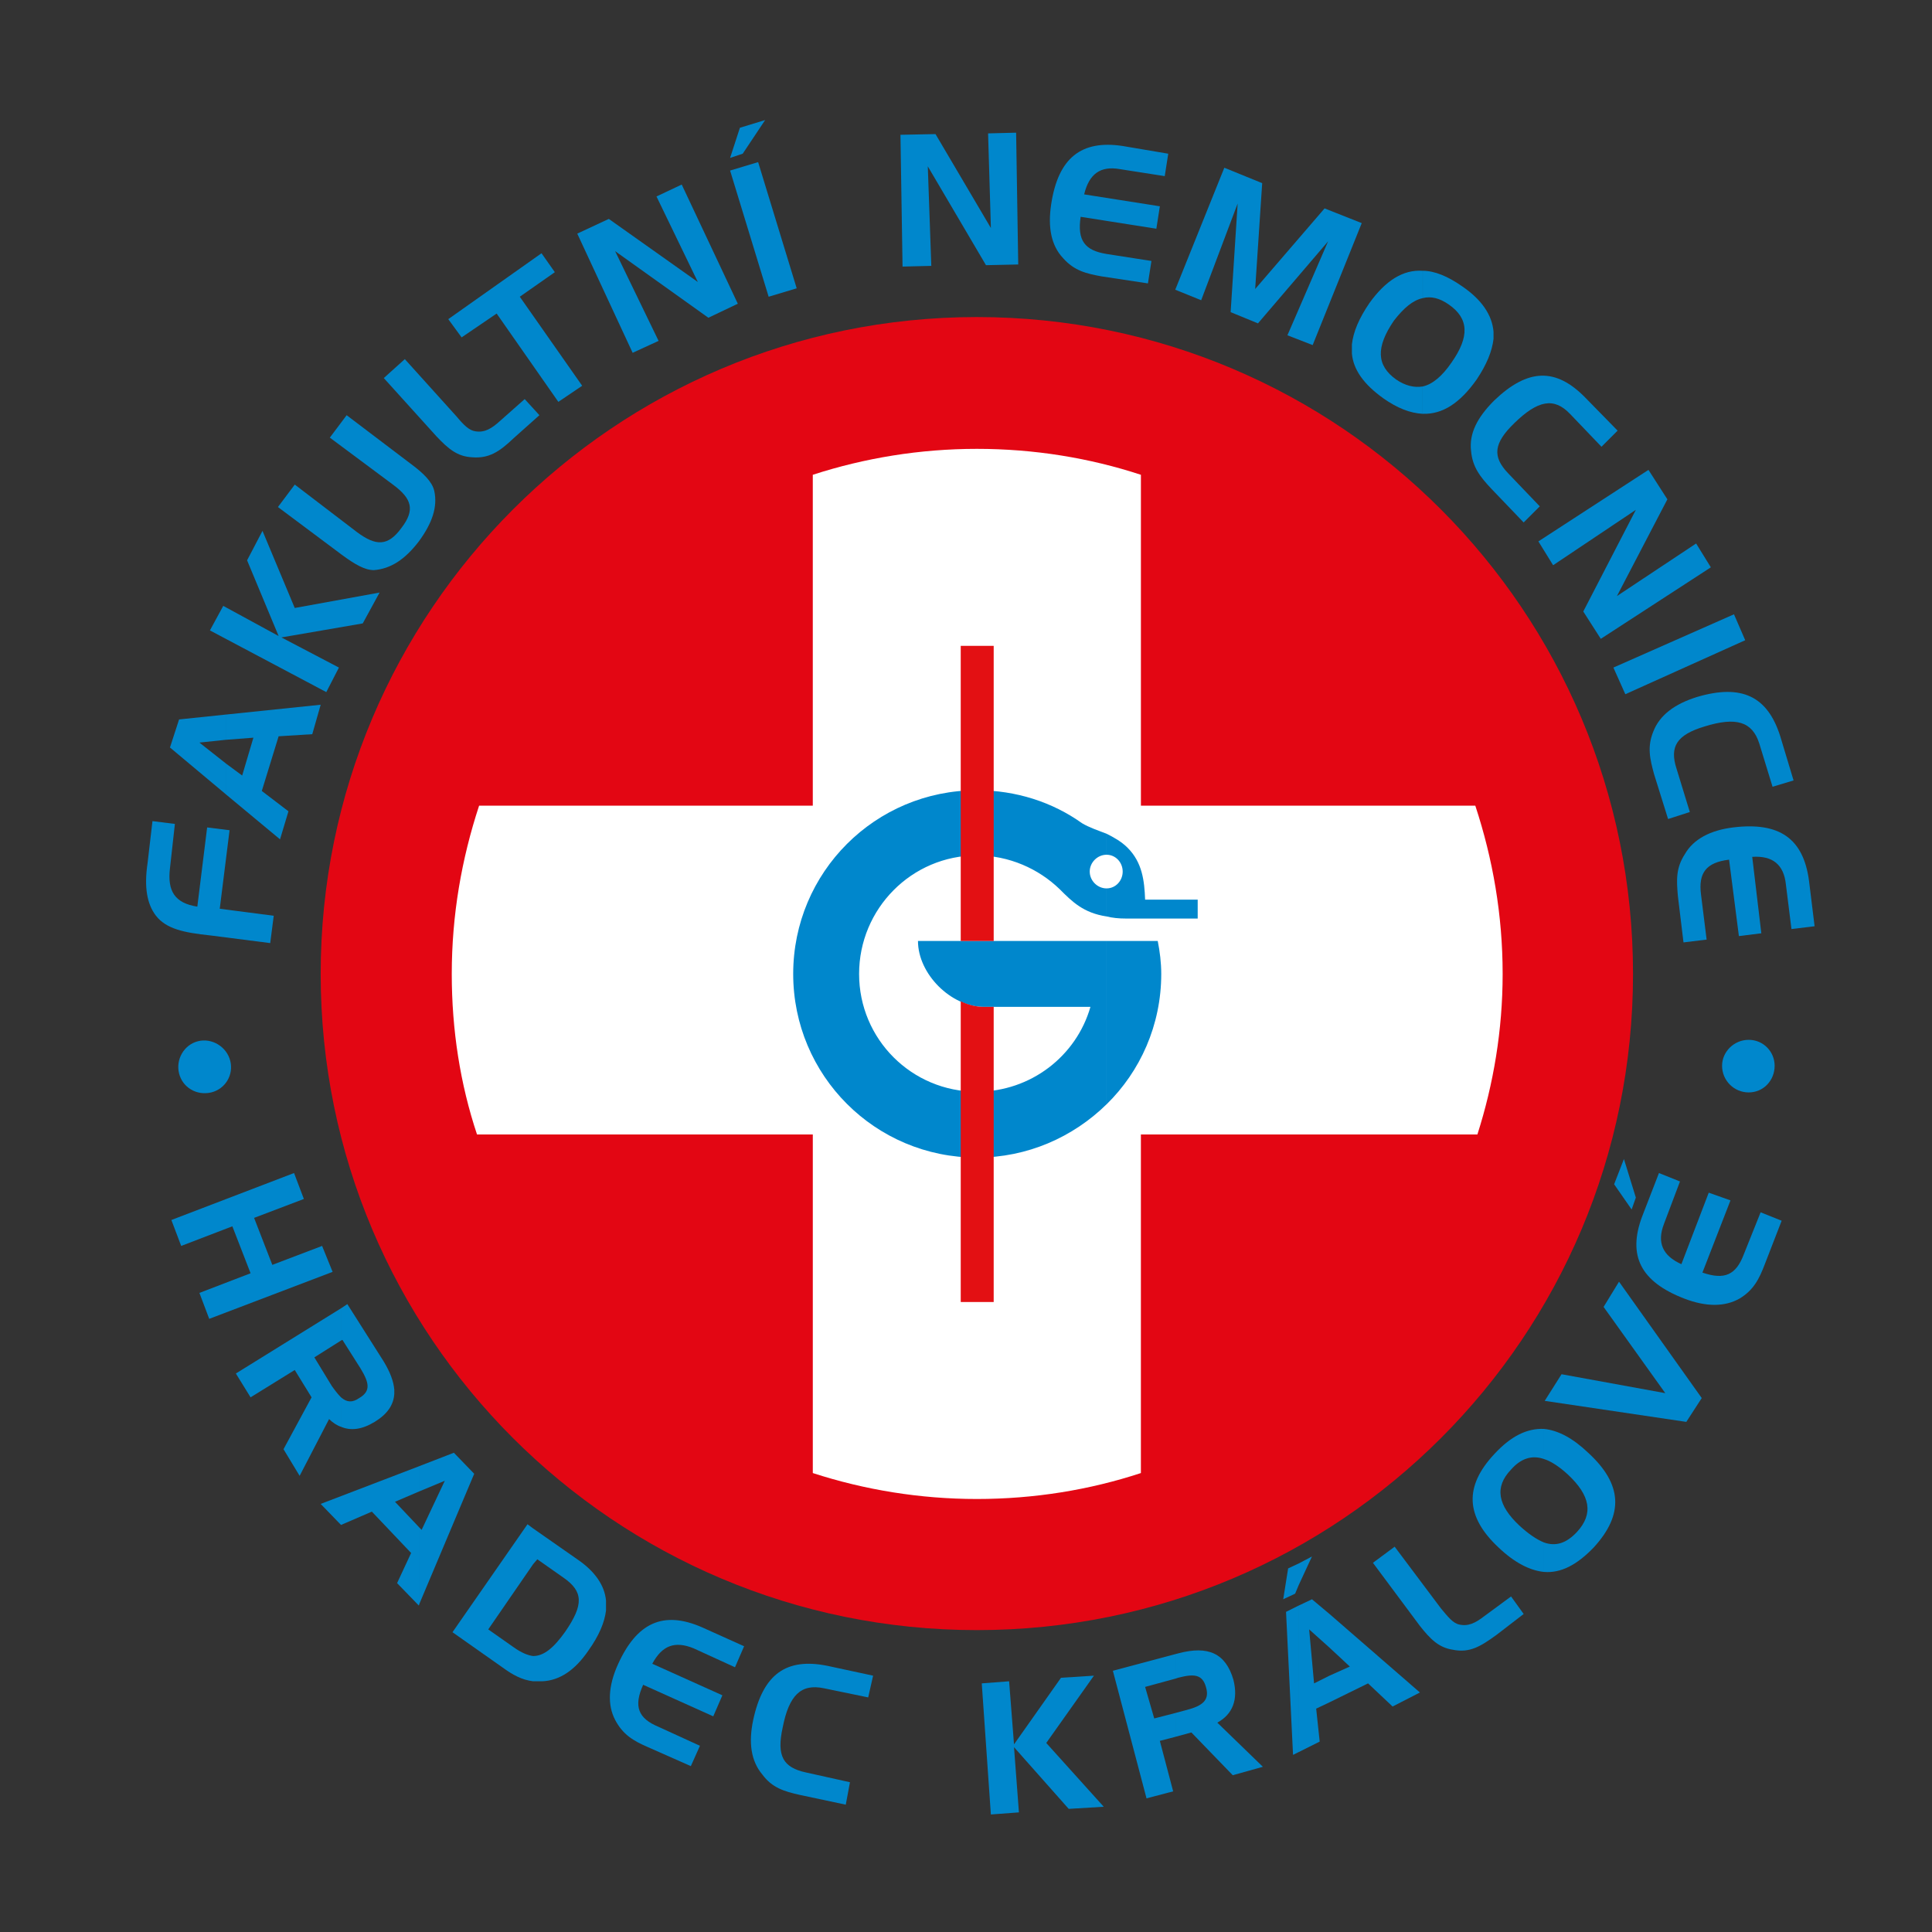 <?xml version="1.0" encoding="UTF-8"?><svg id="a" xmlns="http://www.w3.org/2000/svg" width="120" height="120" xmlns:xlink="http://www.w3.org/1999/xlink" viewBox="0 0 120 120"><rect x="0" y="0" width="120" height="120" fill="#333333" stroke="none"/><defs><clipPath id="b"><rect width="120" height="120" fill="none" stroke-width="0"/></clipPath></defs><g clip-path="url(#b)"><path d="M13.039,58.098l3.745.479.218-1.698-3.353-.435.61-4.877-1.393-.174-.61,4.92c-1.393-.218-1.872-.958-1.698-2.395l.305-2.743-1.393-.174-.305,2.613c-.218,1.48-.044,2.525.523,3.266.653.827,1.742,1.045,3.353,1.219" fill="#0087cc" fill-rule="evenodd" stroke-width="0"/><path d="M14.04,49.346l3.353,2.787.523-1.742-1.655-1.263,1.045-3.396,2.09-.131.523-1.829-5.878.61v1.568l1.698-.131-.697,2.351-1.001-.74v1.916h0ZM10.557,46.428l3.483,2.917v-1.916l-1.655-1.306,1.655-.174v-1.568l-2.917.305-.566,1.742h0Z" fill="#0087cc" fill-rule="evenodd" stroke-width="0"/><polygon points="13.039 39.156 20.267 42.988 21.051 41.464 17.48 39.592 22.531 38.721 23.576 36.805 18.307 37.763 16.304 32.973 15.347 34.802 17.306 39.505 13.866 37.632 13.039 39.156" fill="#0087cc" fill-rule="evenodd" stroke-width="0"/><path d="M18.308,30.1l-1.045,1.393,3.962,2.961c.827.61,1.437.958,2.003.958,1.045-.087,1.916-.653,2.787-1.785.827-1.132,1.176-2.134.958-3.136-.131-.565-.653-1.088-1.48-1.698l-3.962-3.004-1.045,1.393,3.919,2.917c1.176.87,1.393,1.568.523,2.7-.827,1.132-1.568,1.132-2.743.261,0,0-3.875-2.961-3.875-2.961Z" fill="#0087cc" fill-rule="evenodd" stroke-width="0"/><path d="M31.893,27.226l1.611-1.437-.914-1.001-1.524,1.35c-.523.479-.958.74-1.524.653-.392-.044-.74-.392-1.176-.914l-3.222-3.571-1.306,1.176,3.266,3.614c.74.784,1.306,1.263,2.221,1.306,1.045.087,1.698-.348,2.569-1.176" fill="#0087cc" fill-rule="evenodd" stroke-width="0"/><polygon points="30.848 19.475 34.68 24.961 36.16 23.96 32.285 18.43 34.462 16.906 33.635 15.73 27.843 19.823 28.671 20.956 30.848 19.475" fill="#0087cc" fill-rule="evenodd" stroke-width="0"/><polygon points="35.855 14.511 39.295 21.913 40.906 21.173 38.207 15.6 43.998 19.736 45.827 18.865 42.343 11.463 40.776 12.203 43.345 17.516 37.815 13.597 35.855 14.511" fill="#0087cc" fill-rule="evenodd" stroke-width="0"/><path d="M45.957,7.936l-.61,1.872.784-.261,1.393-2.09s-1.568.479-1.568.479ZM49.484,17.908l-2.395-7.838-1.742.523,2.395,7.838,1.742-.523Z" fill="#0087cc" fill-rule="evenodd" stroke-width="0"/><polygon points="55.929 8.372 56.059 16.558 57.845 16.514 57.627 10.331 61.241 16.471 63.244 16.427 63.113 8.241 61.372 8.285 61.546 14.163 58.106 8.328 55.929 8.372" fill="#0087cc" fill-rule="evenodd" stroke-width="0"/><path d="M69.557,10.505l2.787.435.218-1.393-2.83-.479c-2.569-.392-4.006.74-4.441,3.614-.218,1.437,0,2.569.74,3.353.697.784,1.437.958,2.395,1.132l2.874.435.218-1.393-2.787-.435c-1.35-.218-1.829-.827-1.611-2.308l4.703.74.218-1.393-4.703-.74c.305-1.263,1.001-1.785,2.221-1.568" fill="#0087cc" fill-rule="evenodd" stroke-width="0"/><polygon points="76.045 10.418 72.997 17.995 74.608 18.648 76.873 12.639 76.437 19.388 78.135 20.085 82.49 14.99 79.964 20.825 81.532 21.434 84.58 13.858 82.272 12.944 77.961 17.951 78.397 11.376 76.045 10.418" fill="#0087cc" fill-rule="evenodd" stroke-width="0"/><path d="M89.979,18.909c1.263.871,1.306,2.003.174,3.614-.566.827-1.176,1.35-1.785,1.48v1.698c1.219.044,2.308-.653,3.353-2.134.61-.914.958-1.742,1.045-2.525v-.435c-.087-1.045-.74-2.003-1.959-2.83-.871-.61-1.698-.958-2.438-.958v1.698c.523-.131,1.045,0,1.611.392M88.368,24.004c-.523.087-1.089-.044-1.655-.435-1.219-.871-1.263-2.003-.131-3.658.61-.784,1.176-1.263,1.785-1.393v-1.698c-1.219-.087-2.308.61-3.309,2.003-.653.958-1.001,1.785-1.089,2.569v.566c.087,1.001.74,1.916,1.959,2.787.871.61,1.655.914,2.438.958,0,0,0-1.698,0-1.698Z" fill="#0087cc" fill-rule="evenodd" stroke-width="0"/><path d="M97.512,25.702l1.959,2.047,1.001-1.001-2.003-2.047c-1.828-1.872-3.571-1.829-5.661.174-1.045,1.045-1.568,2.047-1.437,3.135.087,1.001.566,1.611,1.263,2.351l2.003,2.09,1.001-1.001-1.959-2.047c-1.001-1.045-.914-1.872.392-3.135,1.437-1.393,2.438-1.611,3.44-.566" fill="#0087cc" fill-rule="evenodd" stroke-width="0"/><polygon points="102.389 29.185 95.552 33.627 96.467 35.107 101.605 31.667 98.34 37.981 99.428 39.679 106.264 35.238 105.349 33.757 100.43 37.023 103.564 31.014 102.389 29.185" fill="#0087cc" fill-rule="evenodd" stroke-width="0"/><polygon points="100.952 43.119 108.398 39.766 107.701 38.155 100.211 41.464 100.952 43.119" fill="#0087cc" fill-rule="evenodd" stroke-width="0"/><path d="M109.268,46.167l.828,2.7,1.306-.392-.827-2.743c-.784-2.482-2.395-3.266-5.182-2.438-1.393.435-2.308,1.133-2.7,2.134-.392.958-.217,1.698.044,2.656l.871,2.787,1.35-.435-.828-2.7c-.435-1.35,0-2.09,1.742-2.613,1.959-.609,2.961-.305,3.396,1.045" fill="#0087cc" fill-rule="evenodd" stroke-width="0"/><path d="M110.923,54.919l.348,2.786,1.437-.174-.348-2.83c-.348-2.613-1.829-3.658-4.703-3.309-1.436.174-2.482.74-3.004,1.655-.567.871-.523,1.61-.436,2.613l.348,2.874,1.437-.174-.348-2.787c-.174-1.35.305-2.003,1.742-2.178l.61,4.747,1.393-.174-.565-4.747c1.263-.086,1.959.479,2.089,1.699" fill="#0087cc" fill-rule="evenodd" stroke-width="0"/><path d="M106.961,66.197c0-.871.74-1.611,1.654-1.611.915,0,1.611.74,1.611,1.611,0,.914-.696,1.655-1.611,1.655-.914,0-1.654-.74-1.654-1.655" fill="#0087cc" fill-rule="evenodd" stroke-width="0"/><polygon points="18.874 74.47 18.264 72.859 10.644 75.776 11.254 77.387 14.432 76.168 15.564 79.085 12.386 80.305 12.995 81.916 20.659 78.998 20.006 77.387 16.914 78.563 15.782 75.645 18.874 74.47" fill="#0087cc" fill-rule="evenodd" stroke-width="0"/><path d="M21.573,81.001l-.392.261v2.003l.087-.044,1.132,1.785c.523.871.653,1.393-.087,1.829-.435.305-.784.261-1.132-.044v1.829c.61.261,1.306.174,2.09-.305.784-.479,1.176-1.045,1.219-1.742v-.261c-.044-.523-.261-1.089-.653-1.742,0,0-2.264-3.571-2.264-3.571ZM21.181,81.262l-6.531,4.049.914,1.48,2.743-1.698,1.045,1.698-1.742,3.222,1.001,1.655,1.829-3.527c.218.218.479.392.74.479v-1.829c-.174-.174-.348-.392-.566-.697l-1.089-1.785,1.655-1.045v-2.003h0Z" fill="#0087cc" fill-rule="evenodd" stroke-width="0"/><path d="M28.192,90.232l-2.134.827v1.568l1.568-.653-1.437,3.048-.131-.131v4.703l3.396-8.055-1.263-1.306v-0ZM26.058,91.06l-6.14,2.351,1.263,1.306,1.916-.827,2.438,2.569-.871,1.872,1.35,1.393.044-.131v-4.703l-1.524-1.611,1.524-.653v-1.568 0Z" fill="#0087cc" fill-rule="evenodd" stroke-width="0"/><path d="M33.112,104.427h.566c1.089-.044,2.047-.697,2.874-1.916.653-.914,1.001-1.742,1.089-2.482v-.61c-.087-.958-.697-1.829-1.785-2.569l-2.743-1.916v2.221l.261-.305,1.611,1.132c1.263.871,1.263,1.698.131,3.353-.74,1.045-1.35,1.524-2.003,1.524v1.568ZM32.764,94.674l-4.659,6.706,3.092,2.177c.653.479,1.219.784,1.916.871v-1.568c-.348-.044-.74-.218-1.176-.523l-1.611-1.132,2.787-4.049v-2.221l-.348-.261Z" fill="#0087cc" fill-rule="evenodd" stroke-width="0"/><path d="M43.083,102.381l2.569,1.176.566-1.306-2.613-1.176c-2.395-1.045-4.049-.305-5.225,2.308-.61,1.35-.653,2.525-.174,3.44s1.132,1.306,2.047,1.698l2.656,1.176.566-1.263-2.569-1.176c-1.263-.523-1.568-1.263-.958-2.613l4.354,1.959.566-1.306-4.354-1.959c.61-1.132,1.393-1.437,2.569-.958" fill="#0087cc" fill-rule="evenodd" stroke-width="0"/><path d="M51.182,104.863l2.743.566.305-1.35-2.83-.61c-2.569-.523-4.006.523-4.616,3.353-.305,1.437-.131,2.569.566,3.396.61.827,1.35,1.045,2.308,1.263l2.874.61.261-1.393-2.743-.61c-1.393-.305-1.829-1.001-1.437-2.787.392-2.003,1.132-2.743,2.569-2.438" fill="#0087cc" fill-rule="evenodd" stroke-width="0"/><polygon points="60.979 104.558 61.545 112.7 63.287 112.57 62.982 108.52 66.379 112.352 68.556 112.221 64.985 108.259 67.946 104.079 65.9 104.21 62.982 108.346 62.678 104.427 60.979 104.558" fill="#0087cc" fill-rule="evenodd" stroke-width="0"/><path d="M73.041,107.867l.958-.261,2.569,2.656,1.872-.523-2.83-2.743c.958-.523,1.306-1.437,1.001-2.656-.479-1.655-1.568-2.134-3.396-1.655l-.174.044v1.524l.131-.044c1.001-.261,1.524-.218,1.742.61.218.784-.218,1.132-1.219,1.393l-.653.174v1.48h0ZM69.122,103.774l2.09,7.925,1.655-.435-.827-3.135,1.001-.261v-1.48l-1.35.348-.566-1.959,1.916-.523v-1.524l-3.919,1.045v-0Z" fill="#0087cc" fill-rule="evenodd" stroke-width="0"/><path d="M82.577,105.734v-1.655l1.263-.566-1.263-1.176v-2.09l5.617,4.877-1.698.871-1.524-1.437-2.395,1.176h0ZM80.661,98.462l.827-1.785-.827.435s0,1.35,0,1.35ZM82.577,100.247v2.09l-1.263-1.132.305,3.353.958-.479v1.655l-.827.392.218,2.047-1.306.653v-9.1l.827-.392s1.089.914,1.089.914ZM80.008,97.417l-.305,1.916.74-.348.218-.523v-1.35s-.653.305-.653.305ZM80.661,99.725v9.1l-.348.174-.435-8.883s.784-.392.784-.392Z" fill="#0087cc" fill-rule="evenodd" stroke-width="0"/><path d="M92.94,101.554l1.698-1.306-.784-1.089-1.655,1.219c-.566.435-1.001.653-1.568.523-.392-.087-.697-.479-1.132-1.001l-2.874-3.832-1.35,1.001,2.917,3.919c.653.827,1.176,1.35,2.047,1.48,1.045.218,1.742-.218,2.7-.914" fill="#0087cc" fill-rule="evenodd" stroke-width="0"/><path d="M95.901,90.624c.435.131.958.479,1.48.958,1.393,1.306,1.611,2.438.567,3.571-.654.697-1.307.914-2.047.653v1.829c1.044.087,2.047-.435,3.092-1.524,1.872-2.047,1.785-3.919-.348-5.878-.958-.914-1.873-1.393-2.743-1.48v1.872ZM93.855,91.277c.61-.697,1.306-.914,2.047-.653v-1.872c-1.045-.044-2.047.435-3.092,1.568-1.872,2.003-1.785,3.875.261,5.791,1.001.958,1.959,1.437,2.83,1.524v-1.829c-.435-.174-.958-.523-1.524-1.045-1.35-1.263-1.568-2.395-.523-3.483" fill="#0087cc" fill-rule="evenodd" stroke-width="0"/><polygon points="104.74 88.316 105.698 86.836 100.56 79.608 99.602 81.175 103.434 86.531 96.99 85.356 95.945 87.01 104.74 88.316" fill="#0087cc" fill-rule="evenodd" stroke-width="0"/><path d="M100.256,73.556l1.088,1.568.261-.74-.74-2.395s-.609,1.568-.609,1.568ZM103.346,76.038h0c-.435,1.132-.087,1.959,1.089,2.482l1.698-4.441,1.35.479-1.742,4.485c1.394.479,2.09.131,2.569-1.132l1.046-2.613,1.306.523-1.046,2.7c-.348.914-.696,1.611-1.568,2.134-.914.523-2.09.523-3.44,0-2.7-1.045-3.526-2.656-2.612-5.095l1.045-2.7,1.306.523-1.002,2.656h-0Z" fill="#0087cc" fill-rule="evenodd" stroke-width="0"/><path d="M14.302,65.892c.218.871-.305,1.742-1.176,1.959-.914.218-1.785-.305-2.003-1.176s.305-1.785,1.176-2.003c.871-.218,1.785.348,2.003,1.219" fill="#0087cc" fill-rule="evenodd" stroke-width="0"/><path d="M19.918,60.493c0-22.512,18.244-40.8,40.756-40.8,22.555,0,40.756,18.288,40.756,40.8s-18.201,40.756-40.756,40.756c-22.512,0-40.756-18.244-40.756-40.756" fill="#e30613" fill-rule="evenodd" stroke-width="0"/><path d="M70.864,29.49v20.552h20.77c1.089,3.309,1.698,6.793,1.698,10.45,0,3.483-.566,6.836-1.568,9.971h-20.901v21.031c-3.179,1.045-6.619,1.611-10.189,1.611-3.527,0-6.967-.566-10.189-1.611v-21.031h-20.857c-1.045-3.135-1.568-6.488-1.568-9.971,0-3.658.61-7.141,1.698-10.45h20.726v-20.552c3.222-1.045,6.662-1.611,10.189-1.611,3.571,0,7.01.566,10.189,1.611" fill="#fff" fill-rule="evenodd" stroke-width="0"/><path d="M68.73,58.446h3.179c.131.653.218,1.35.218,2.047,0,3.179-1.306,6.052-3.396,8.099v-10.146ZM68.73,51.784c.435.218.914.479,1.306.871.914.914,1.045,2.047,1.089,3.222h3.266v1.176h-4.441c-.479,0-.871-.044-1.219-.131v-1.742c.566,0,1.001-.479,1.001-1.045s-.435-1.045-1.001-1.045v-1.306h0ZM57.017,58.446h11.713v10.145c-2.09,2.047-4.92,3.309-8.055,3.309-6.314,0-11.408-5.095-11.408-11.408s5.095-11.408,11.408-11.408c2.438,0,4.703.74,6.531,2.047.435.261.958.435,1.524.653v1.306c-.566,0-1.045.479-1.045,1.045s.479,1.045,1.045,1.045v1.742c-1.437-.218-2.134-.914-2.917-1.698-1.306-1.263-3.135-2.09-5.138-2.09-4.049,0-7.315,3.309-7.315,7.359s3.266,7.315,7.315,7.315c3.353,0,6.183-2.221,7.054-5.269h-6.619c-2.047,0-4.093-2.047-4.093-4.093" fill="#0087cc" fill-rule="evenodd" stroke-width="0"/><rect x="59.673" y="40.115" width="2.047" height="18.332" fill="#e31013" stroke-width="0"/><path d="M61.72,62.539v18.332h-2.047v-18.68c.435.218.958.348,1.437.348h.61Z" fill="#e31013" fill-rule="evenodd" stroke-width="0"/></g></svg>